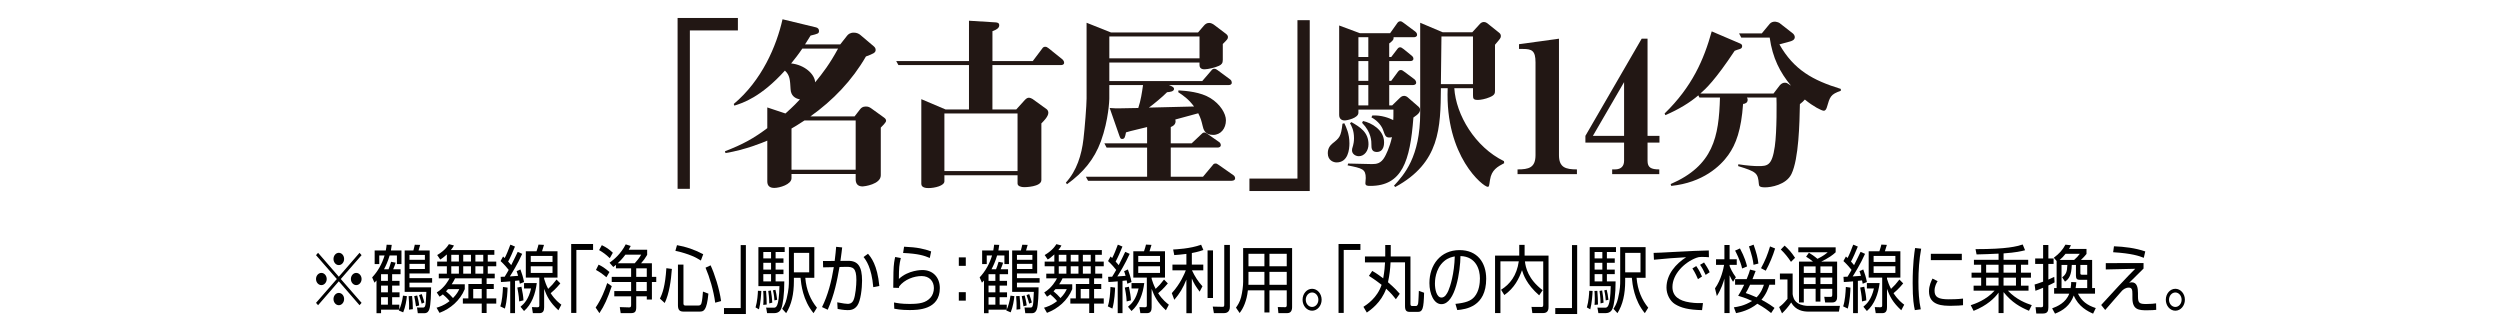 <?xml version="1.0" encoding="UTF-8"?>
<svg id="_レイヤー_2" data-name="レイヤー 2" xmlns="http://www.w3.org/2000/svg" viewBox="0 0 255.118 34.016">
  <g id="_レイヤー_2-2" data-name="レイヤー 2">
    <g id="txt_05">
      <g>
        <path d="M70.399,19.269h-1.253V1.834h6.154v1.272h-4.901v16.162Z" style="fill: #221714;"/>
        <path d="M89.882,13.021v4.864c0,.936-1.721,1.141-1.852,1.141-.562,0-.711-.354-.711-.729v-.542h-6.548v.43c0,.637-1.216.992-1.759.992-.449,0-.711-.206-.711-.655v-4.172c-.468.206-2.244.936-4.265,1.272l-.057-.188c1.814-.691,2.956-1.328,4.321-2.356v-2.114l1.853.617c.86-.767,1.253-1.197,1.478-1.44-.523-.094-.917-.393-.954-1.028-.056-.973-.074-1.44-.58-1.908-2.45,2.712-4.303,3.311-5.163,3.573l-.056-.169c2.862-2.395,4.358-5.893,4.976-8.643l3.405.823c.187.037.317.168.317.355,0,.28-.093.299-.86.486-.131.206-.337.523-.562.897h3.592l.692-.879c.112-.149.318-.318.692-.318.3,0,.523.112.674.243l1.328,1.123c.112.094.225.205.225.393,0,.3-.243.393-.992.674-1.402,2.432-3.349,4.471-5.668,6.117h4.509l.58-.748c.093-.112.243-.263.561-.263.243,0,.374.057.562.188l1.272.917c.131.093.243.187.243.355,0,.168-.412.561-.543.691ZM81.875,4.958c-.43.636-.748,1.029-1.141,1.516,1.347.131,2.413,1.085,2.45,1.927.786-.954,1.497-1.89,2.339-3.442h-3.648ZM87.319,12.291h-5.22c-.562.374-1.122.711-1.328.823v4.209h6.548v-5.032Z" style="fill: #221714;"/>
        <path d="M108.253,6.642h-6.979v4.527h2.433l.897-.991c.037-.038.206-.206.374-.206.131,0,.318.074.394.131l1.421,1.029c.057.037.188.168.188.374,0,.393-.523.897-.711,1.085v5.78c0,.711-1.684.729-1.739.729-.318,0-.692-.094-.692-.374v-.842h-7.465v.617c0,.449-.973.692-1.627.692-.243,0-.729-.037-.729-.431v-8.643l2.469,1.048h2.395v-4.527h-7.202l-.225-.411h7.427V2.115l2.731.169c.188.019.355.056.355.299,0,.28-.28.449-.692.599v3.05h4.116l.973-1.291c.056-.094.149-.169.299-.169.131,0,.206.057.337.15l1.422,1.141c.037.037.168.169.168.337,0,.188-.168.243-.336.243ZM103.838,11.58h-7.465v5.874h7.465v-5.874Z" style="fill: #221714;"/>
        <path d="M125.701,18.447h-14.667l-.225-.412h6.249v-2.975h-4.135l-.225-.43h4.359v-1.665c-.281.074-1.44.355-1.684.411-.15.038-.263.075-.468.131-.094.468-.131.674-.394.674-.168,0-.187-.075-.299-.374l-.973-2.787c.468.037.692.037.916.037.562,0,1.44-.037,2.002-.037.262-.786.374-1.553.486-2.339h-3.442v1.403c0,.056-.056,2.133-.86,4.34-.692,1.853-1.777,3.161-3.461,4.378l-.112-.169c1.104-1.197,1.609-2.824,1.796-4.452.132-1.085.318-3.461.318-4.135V2.321l2.488.991h8.886l.58-.673c.168-.206.337-.3.562-.3.149,0,.355.075.561.243l1.16.879c.168.132.188.243.188.318,0,.188-.057.243-.524.711v1.628c0,.317-.112.468-.393.599-.355.168-1.122.355-1.459.355-.112,0-.524,0-.524-.431v-.262h-9.204v1.89h9.485l.935-1.085c.094-.112.15-.169.3-.169.056,0,.131,0,.337.149l1.291.954c.131.094.149.263.149.318,0,.188-.169.243-.318.243h-6.099l.262.112c.15.075.263.149.263.28,0,.281-.468.318-.711.337-.431.449-1.479,1.31-1.853,1.571.768-.019,4.06-.094,4.603-.112-.543-.748-1.123-1.141-1.609-1.459l.019-.187c.861.056,2.245.168,3.256.785,1.01.617,1.59,1.59,1.59,2.264,0,.842-.524,1.497-1.31,1.497-.86,0-.991-.599-1.066-.917-.112-.468-.188-.786-.449-1.291-.374.094-2.264.617-2.338.636.131.524-.3.692-.468.768v1.665h2.133l.991-.936c.112-.112.168-.168.299-.168.112,0,.15.019.337.149l1.179.823c.112.074.168.205.168.317,0,.188-.187.243-.317.243h-4.789v2.975h3.292l.973-1.16c.075-.111.15-.187.3-.187.112,0,.149.019.337.149l1.496,1.048c.112.075.169.206.169.318,0,.187-.188.243-.337.243ZM122.408,3.724h-9.204v2.226h9.204v-2.226Z" style="fill: #221714;"/>
        <path d="M132.401,2.059h1.254v17.435h-6.154v-1.271h4.9V2.059Z" style="fill: #221714;"/>
        <path d="M136.396,16.576c-.318,0-.898-.206-.898-.936,0-.486.206-.767.468-.991.729-.58.879-.692,1.029-2.021l.187-.056c.188.393.523,1.065.523,2.058,0,.617-.131,1.945-1.309,1.945ZM144.234,11.993c-.337,4.471-1.16,6.978-4.396,6.978-.243,0-.505,0-.505-.262,0-.037.037-.449.037-.543,0-.916-.355-.991-1.852-1.291l.056-.187c.374,0,2.077.056,2.414.056.467,0,.935-.037,1.328-.748.074-.131.505-.936.729-2.002-.075.02-.15.038-.262.038-.375,0-.431-.169-.637-.749-.112-.336-.468-.916-1.197-1.309l.094-.188c.917-.056,1.721.262,2.133.468.019-.243.019-.337.019-1.066h-3.573v.318c0,.542-1.16.785-1.403.785-.336,0-.561-.187-.561-.561V2.601l2.113.786h3.087l.729-1.029c.075-.112.169-.187.318-.187.112,0,.206.074.337.168l1.179.879c.111.094.187.188.187.337,0,.188-.187.243-.337.243h-2.058c.019.243-.075.355-.449.637v1.384h.206l.617-.805c.094-.131.169-.187.3-.187.074,0,.168.037.355.187l.804.655c.112.094.188.187.188.318,0,.187-.149.243-.318.243h-2.151v2.02h.206l.674-.916c.056-.075.131-.188.299-.188.131,0,.206.057.355.169l1.029.767c.094.075.187.206.187.355,0,.188-.187.243-.336.243h-2.414v2.076h.3l.748-.729c.188-.187.3-.243.486-.243.094,0,.262.057.355.15l1.123.973c.093.093.131.168.131.28,0,.243-.112.431-.674.805ZM138.659,15.94c-.299,0-.691-.206-.691-.599,0-.112,0-.15.112-.506.037-.149.093-.393.093-.729,0-.804-.243-1.234-.411-1.533l.149-.112c.86.505,1.74,1.01,1.74,2.264,0,.654-.412,1.216-.992,1.216ZM139.633,3.798h-1.011v2.021h1.011v-2.021ZM139.633,6.231h-1.011v2.02h1.011v-2.02ZM139.633,8.681h-1.011v2.076h1.011v-2.076ZM140.493,15.509c-.543,0-.543-.449-.543-.692,0-.411,0-1.31-.954-2.282l.094-.187c.86.187,2.151.897,2.151,2.17,0,.168,0,.991-.748.991ZM152.053,18.334c-.093.654-.093.729-.243.729-.43,0-4.358-3.068-4.078-10.064h-.692c-.037,4.04-.093,7.613-4.657,10.083l-.132-.131c1.029-1.123,2.676-2.919,2.676-7.445V2.321l2.301.973h3.012l.805-.879c.094-.094.225-.169.374-.169.168,0,.28.075.337.112l1.216.973c.075.057.188.169.188.337,0,.206-.057.262-.599.898v4.658c0,.28,0,.486-.58.711-.394.168-.898.262-1.16.262-.468,0-.505-.131-.505-.486v-.711h-1.908c.168,2.712,2.113,6.005,5.069,7.445l.019.206c-.673.355-1.29.691-1.44,1.684ZM150.314,3.724h-3.218c0,.393-.057,4.396-.057,4.863h3.274V3.724Z" style="fill: #221714;"/>
        <path d="M154.861,17.773v-.486c1.142,0,1.834-.168,1.834-1.459V6.362c0-1.197-.374-1.366-1.291-1.366h-.393v-.486l4.078-.561v11.879c0,1.253.654,1.459,1.833,1.459v.486h-6.062Z" style="fill: #221714;"/>
        <path d="M168.128,14.555v1.853c0,.691.355.879,1.197.879v.486h-4.808v-.486h.28c.674,0,.936-.374.936-.879v-1.853h-3.947v-.692l5.743-9.914h.599v9.914h1.216v.692h-1.216ZM165.733,8.382l-3.181,5.48h3.181v-5.48Z" style="fill: #221714;"/>
        <path d="M186.406,11c-.037.112-.112.3-.299.3-.206,0-1.066-.431-1.927-1.142-.132.15-.3.318-.506.468-.037,1.946-.112,5.575-.86,7.128-.542,1.122-2.133,1.365-2.675,1.365-.617,0-.636-.149-.655-.355-.093-1.104-.225-1.234-2.113-1.814l.019-.187c.954.149,1.627.187,2.039.187.936,0,1.403-.037,1.684-2.002.225-1.533.188-4.77.168-4.994h-3.012c.038.056.075.112.075.225,0,.317-.262.411-.468.43-.188,2.638-.711,4.097-1.516,5.22-.804,1.122-2.581,2.806-5.817,3.143l-.057-.188c4.359-1.889,4.92-4.808,5.032-8.829h-2.095l-.112-.225c-.823.711-2.002,1.44-3.367,2.021l-.075-.169c2.806-2.731,4.003-5.481,4.808-8.381l2.844,1.216c.131.057.262.112.262.281,0,.205-.112.262-.28.317-.243.075-.262.075-.486.169-2.002,3.012-2.956,3.891-3.498,4.358h7.464l.599-.785c.056-.075.243-.318.562-.318.187,0,.262.056.617.3-1.123-1.366-1.871-2.807-2.17-4.901h-2.9l-.225-.431h2.32l.805-.973c.149-.169.336-.225.561-.225.038,0,.318.056.431.131l1.365,1.066c.057.037.206.206.206.374,0,.318-.337.412-.543.468l-1.028.28c1.478,2.601,3.404,3.667,6.267,4.546v.188c-1.048.374-1.104.58-1.44,1.739Z" style="fill: #221714;"/>
      </g>
      <g>
        <path d="M32.458,31.145l-.209-.24,2.122-2.433-2.122-2.433.209-.24,2.116,2.439,2.115-2.439.209.24-2.122,2.433,2.122,2.433-.209.24-2.115-2.44-2.116,2.44ZM33.34,28.472c0,.338-.242.623-.542.623-.301,0-.549-.278-.549-.623,0-.346.248-.623.549-.623.3,0,.542.285.542.623ZM35.116,26.43c0,.33-.235.623-.542.623-.301,0-.542-.285-.542-.623,0-.354.248-.631.542-.631.307,0,.542.285.542.631ZM35.116,30.514c0,.338-.235.631-.542.631-.301,0-.542-.286-.542-.631,0-.346.248-.623.542-.623.307,0,.542.285.542.623ZM36.898,28.472c0,.338-.241.623-.548.623-.294,0-.542-.278-.542-.623,0-.346.248-.623.542-.623.307,0,.548.285.548.623Z"/>
        <path d="M39.649,27.481c.065-.157.189-.488.262-.766l.463.09c-.059.195-.149.443-.254.676h.757v.503h-.861v.676h.757v.488h-.757v.683h.757v.496h-.757v.766h.731v.487c.137-.292.307-.848.378-1.411l.398.053c-.039.397-.149,1.111-.378,1.651l-.451-.188.046-.083h-1.854v.36h-.464v-3.341c-.046.053-.078.083-.209.226l-.235-.54c.575-.608,1.013-1.382,1.267-2.237h-.542v.878h-.47v-1.389h1.137c.052-.255.064-.42.084-.586l.523.016c-.026.218-.046.345-.085.57h1.077v1.389h-.464v-.878h-.744c-.177.601-.379,1.043-.575,1.411h.464ZM38.891,27.984l-.006.008v.668h.698v-.676h-.692ZM39.584,29.148h-.698v.683h.698v-.683ZM39.584,30.327h-.698v.766h.698v-.766ZM43.848,25.559v2.35h-2.063v.473h2.312v.466h-2.312v.473h2.207c0,.519-.032,1.84-.183,2.245-.071.188-.177.397-.522.397h-.653l-.078-.585.549.008c.117,0,.216.007.274-.15.071-.188.078-.398.13-1.449h-2.214v-4.227h.889c.065-.218.117-.48.144-.586l.549.016c-.085.33-.131.465-.163.57h1.136ZM41.739,31.595c.026-.405-.007-1.044-.039-1.374l.353-.015c.046.383.078.923.078,1.344l-.392.045ZM43.359,26.017h-1.574v.495h1.574v-.495ZM43.359,26.925h-1.574v.525h1.574v-.525ZM42.451,31.257c-.085-.57-.117-.773-.183-1.036l.307-.067c.059.218.17.676.202,1.014l-.326.09ZM43.032,30.987c-.065-.255-.091-.338-.268-.871l.274-.104c.183.548.202.607.268.855l-.274.12Z"/>
        <path d="M44.568,29.846c.79-.48,1.208-1.247,1.3-1.441h-1.091v-.48h.823v-.751h-.986v-.48h.986v-.729c-.359.323-.483.398-.673.519l-.313-.458c.28-.165.836-.519,1.195-1.111l.516.135c-.065.12-.124.233-.313.466h4.435v.488h-.673v.69h.868v.48h-.868v.751h.712v.48h-.829v.578h.731v.51h-.731v.961h.985v.525h-.985v.961h-.497v-.961h-1.927v-.525h.562v-1.471h1.364v-.578h-2.723c-.099.202-.144.308-.34.601h1.332v.495c-.483,1.171-1.456,1.997-2.579,2.425l-.301-.525c.281-.083.758-.226,1.332-.676-.287-.346-.555-.57-.692-.684-.144.113-.183.144-.333.233l-.287-.428ZM45.717,29.508c-.039.037-.085.098-.202.218.234.18.528.473.712.69.398-.413.522-.661.64-.908h-1.149ZM46.828,26.002h-.777v.69h.777v-.69ZM46.828,27.173h-.777v.751h.777v-.751ZM48.062,26.002h-.79v.69h.79v-.69ZM48.062,27.173h-.79v.751h.79v-.751ZM49.159,29.493h-.868v.961h.868v-.961ZM49.316,26.002h-.804v.69h.804v-.69ZM49.316,27.173h-.804v.751h.804v-.751Z"/>
        <path d="M51.054,31.264c.189-.555.248-1.358.274-1.981l.47.067c-.006.323-.046,1.321-.274,2.14l-.47-.226ZM53.288,25.905c-.464,1.043-1.071,2.012-1.261,2.305.131-.008.726-.053.843-.061-.059-.225-.111-.367-.15-.48l.386-.173c.137.346.294.856.372,1.284l-.431.173c-.04-.226-.046-.256-.065-.338l-.425.045v3.296h-.49v-3.243c-.378.037-.646.053-.946.067l-.033-.533c.184,0,.262,0,.412-.008.229-.36.326-.548.411-.697-.111-.15-.477-.578-.829-.901l.254-.466c.104.098.118.113.164.158.163-.285.411-.894.581-1.366l.47.195c-.189.48-.516,1.216-.698,1.531.189.202.268.308.313.368.326-.639.496-1.007.666-1.359l.457.203ZM52.981,30.761c-.007-.202-.026-.562-.189-1.419l.418-.082c.13.653.183.924.209,1.389l-.438.112ZM53.118,31.302c.392-.323.829-.781,1.078-1.862h-.719v-.555h1.3c-.138,1.104-.517,2.177-1.3,2.853l-.359-.436ZM57.18,28.922c-.444.548-.901.931-.986.998.47.714.875,1.007,1.091,1.172l-.301.57c-.882-.818-1.182-1.434-1.456-2.185v1.877c0,.308-.072.601-.471.601h-.679l-.098-.616.555.016c.196.007.202-.098.202-.203v-2.822h-1.378v-2.688h1.091c.104-.286.177-.578.202-.684l.562.03c-.059.225-.144.48-.202.653h1.58v2.688h-1.364v.12c.091.285.189.607.411,1.028.392-.376.464-.45.855-.953l.386.397ZM56.383,26.115h-2.221v.615h2.221v-.615ZM56.383,27.173h-2.221v.676h2.221v-.676Z"/>
        <path d="M60.521,25.506h-1.704v6.427h-.529v-7.034h2.233v.607Z"/>
        <path d="M60.784,31.385c.601-.879.96-1.832,1.182-2.5l.464.314c-.444,1.299-.744,1.968-1.261,2.756l-.385-.57ZM61.881,28.291c-.47-.391-.718-.556-1.064-.743l.268-.54c.34.157.595.315,1.11.75l-.313.533ZM62.227,26.347c-.405-.391-.692-.593-1.091-.825l.28-.504c.49.248.712.391,1.124.773l-.313.556ZM66.041,25.484v.525c-.222.376-.326.519-.62.856h1.104v1.389h.444v.525h-.444v1.787h-.522v-.323h-1.077v1.111c0,.487-.164.601-.568.601h-1.019l-.092-.616.934.03c.15.008.223-.045.223-.218v-.908h-1.718v-.54h1.718v-.924h-1.979v-.525h1.979v-.871h-1.548v-.353c-.085.067-.138.112-.269.218l-.385-.436c.45-.323,1.149-.894,1.652-1.877l.509.165c-.085.165-.098.188-.202.383h1.881ZM63.82,25.987c-.313.428-.652.759-.783.879h1.737c.261-.285.444-.519.659-.879h-1.613ZM66.002,27.383h-1.077v.871h1.077v-.871ZM66.002,28.78h-1.077v.924h1.077v-.924Z"/>
        <path d="M67.341,30.469c.268-.525.542-1.284.66-3.101l.562.075c-.085,1.163-.269,2.529-.731,3.476l-.49-.45ZM71.521,26.587c-.47-.3-1.169-.676-2.6-.991l.164-.578c.96.173,1.697.421,2.678.924l-.242.646ZM69.745,27v3.949c0,.098.013.232.189.232h1.332c.229,0,.281-.143.313-.232.079-.226.131-.879.157-1.194l.555.211c-.17,1.778-.496,1.831-.901,1.831h-1.633c-.353,0-.574-.12-.574-.638v-4.159h.562ZM72.984,30.889c-.163-1.238-.568-2.598-.986-3.573l.517-.24c.404.871.901,2.388,1.07,3.648l-.601.165Z"/>
        <path d="M76.114,32.045h-2.233v-.608h1.704v-6.426h.529v7.034Z"/>
        <path d="M77.103,31.37c.184-.615.235-1.396.242-1.696l.346.015c-.013.301-.071,1.262-.241,1.877l-.347-.195ZM80.075,25.716h-.927v.653h.803v.451h-.803v.69h.803v.465h-.803v.743h.888c.007,1.299-.15,2.396-.313,2.771-.052.128-.202.466-.712.466h-.731l-.098-.563.751.008c.255,0,.555.015.607-2.2h-2.148v-3.979h2.684v.495ZM77.887,31.115c.013-.173.026-.323.026-.653,0-.413-.02-.578-.033-.773l.294-.008c.053.721.053.804.065,1.396l-.353.038ZM78.684,25.716h-.79v.653h.79v-.653ZM78.684,26.821h-.79v.69h.79v-.69ZM78.684,27.976h-.79v.743h.79v-.743ZM78.502,30.964c0-.57-.079-1.096-.105-1.276l.269-.045c.071.42.124.811.144,1.238l-.307.083ZM79.03,30.657c-.007-.165-.039-.57-.15-1.028l.249-.053c.064.255.137.593.176,1.014l-.274.067ZM83.099,25.221v3.131h-.921c.104,1.269.535,2.244,1.188,3.048l-.347.556c-1.097-1.314-1.267-2.958-1.325-3.604h-.68v.33c0,1.321-.241,2.417-.79,3.273l-.405-.443c.138-.218.34-.525.457-1.036.229-.953.229-1.464.229-1.824v-3.431h2.593ZM82.576,25.807h-1.561v1.981h1.561v-1.981Z"/>
        <path d="M85.941,25.251c-.026.24-.059.54-.177,1.374l.784-.008c1.012-.008,1.424.586,1.424,2.027,0,.758-.138,2.057-.49,2.545-.313.442-.731.458-.979.458-.411,0-.862-.091-1.025-.12l-.039-.676c.568.12.946.157,1.077.157.092,0,.418,0,.588-.391.196-.45.287-1.493.287-2.042,0-1.238-.346-1.358-1.064-1.344l-.659.016c-.248,1.396-.51,2.785-1.202,4.361l-.581-.271c.595-1.193.967-2.612,1.202-4.076l-1.091.022-.013-.646,1.194-.008c.085-.66.118-1.051.15-1.441l.614.061ZM89.115,29.305c-.17-2.02-.751-2.771-.993-3.078l.451-.33c.307.346.953,1.126,1.162,3.288l-.62.12Z"/>
        <path d="M91.924,26.332c-.163.713-.189.961-.196,2.132.973-.908,2.299-.908,2.403-.908,1.071,0,1.776.743,1.776,1.847,0,2.237-2.299,2.237-3.108,2.237-.209,0-.85,0-1.541-.136l-.026-.638c.313.061.751.15,1.574.15,1.051,0,1.665-.112,2.142-.631.229-.248.353-.623.353-.983,0-.706-.457-1.231-1.254-1.231-.771,0-1.737.338-2.292,1.059-.014.067-.014.083-.02.15l-.581-.015c.006-.256.013-1.427.02-1.6.02-.849.11-1.238.176-1.539l.575.105ZM94.883,26.325c-.568-.24-1.143-.436-2.724-.511l.099-.638c1.345.053,2.076.226,2.763.48l-.138.668Z"/>
        <path d="M98.556,26.265v.863h-.712v-.863h.712ZM98.556,29.816v.863h-.712v-.863h.712Z"/>
        <path d="M101.641,27.481c.065-.157.189-.488.262-.766l.463.09c-.059.195-.149.443-.254.676h.757v.503h-.861v.676h.757v.488h-.757v.683h.757v.496h-.757v.766h.731v.487c.137-.292.307-.848.378-1.411l.398.053c-.039.397-.149,1.111-.378,1.651l-.451-.188.046-.083h-1.854v.36h-.464v-3.341c-.046.053-.078.083-.209.226l-.235-.54c.575-.608,1.013-1.382,1.267-2.237h-.542v.878h-.47v-1.389h1.137c.052-.255.064-.42.084-.586l.523.016c-.026.218-.046.345-.085.57h1.077v1.389h-.464v-.878h-.744c-.177.601-.379,1.043-.575,1.411h.464ZM100.883,27.984l-.006.008v.668h.698v-.676h-.692ZM101.576,29.148h-.698v.683h.698v-.683ZM101.576,30.327h-.698v.766h.698v-.766ZM105.841,25.559v2.35h-2.063v.473h2.312v.466h-2.312v.473h2.207c0,.519-.032,1.84-.183,2.245-.071.188-.177.397-.522.397h-.653l-.078-.585.549.008c.117,0,.216.007.274-.15.071-.188.078-.398.13-1.449h-2.214v-4.227h.889c.065-.218.117-.48.144-.586l.549.016c-.085.33-.131.465-.163.57h1.136ZM103.731,31.595c.026-.405-.007-1.044-.039-1.374l.353-.015c.046.383.078.923.078,1.344l-.392.045ZM105.351,26.017h-1.574v.495h1.574v-.495ZM105.351,26.925h-1.574v.525h1.574v-.525ZM104.443,31.257c-.085-.57-.117-.773-.183-1.036l.307-.067c.059.218.17.676.202,1.014l-.326.09ZM105.024,30.987c-.065-.255-.091-.338-.268-.871l.274-.104c.183.548.202.607.268.855l-.274.12Z"/>
        <path d="M106.56,29.846c.79-.48,1.208-1.247,1.3-1.441h-1.091v-.48h.823v-.751h-.986v-.48h.986v-.729c-.359.323-.483.398-.673.519l-.313-.458c.28-.165.836-.519,1.195-1.111l.516.135c-.065.12-.124.233-.313.466h4.435v.488h-.673v.69h.868v.48h-.868v.751h.712v.48h-.829v.578h.731v.51h-.731v.961h.985v.525h-.985v.961h-.497v-.961h-1.927v-.525h.562v-1.471h1.364v-.578h-2.723c-.099.202-.144.308-.34.601h1.332v.495c-.483,1.171-1.456,1.997-2.579,2.425l-.301-.525c.281-.083.758-.226,1.332-.676-.287-.346-.555-.57-.692-.684-.144.113-.183.144-.333.233l-.287-.428ZM107.71,29.508c-.039.037-.085.098-.202.218.234.18.528.473.712.69.398-.413.522-.661.64-.908h-1.149ZM108.82,26.002h-.777v.69h.777v-.69ZM108.82,27.173h-.777v.751h.777v-.751ZM110.054,26.002h-.79v.69h.79v-.69ZM110.054,27.173h-.79v.751h.79v-.751ZM111.151,29.493h-.868v.961h.868v-.961ZM111.308,26.002h-.804v.69h.804v-.69ZM111.308,27.173h-.804v.751h.804v-.751Z"/>
        <path d="M113.047,31.264c.189-.555.248-1.358.274-1.981l.47.067c-.006.323-.046,1.321-.274,2.14l-.47-.226ZM115.28,25.905c-.464,1.043-1.071,2.012-1.261,2.305.131-.008.726-.053.843-.061-.059-.225-.111-.367-.15-.48l.386-.173c.137.346.294.856.372,1.284l-.431.173c-.04-.226-.046-.256-.065-.338l-.425.045v3.296h-.49v-3.243c-.378.037-.646.053-.946.067l-.033-.533c.184,0,.262,0,.412-.008.229-.36.326-.548.411-.697-.111-.15-.477-.578-.829-.901l.254-.466c.104.098.118.113.164.158.163-.285.411-.894.581-1.366l.47.195c-.189.48-.516,1.216-.698,1.531.189.202.268.308.313.368.326-.639.496-1.007.666-1.359l.457.203ZM114.973,30.761c-.007-.202-.026-.562-.189-1.419l.418-.082c.13.653.183.924.209,1.389l-.438.112ZM115.11,31.302c.392-.323.829-.781,1.078-1.862h-.719v-.555h1.3c-.138,1.104-.517,2.177-1.3,2.853l-.359-.436ZM119.173,28.922c-.444.548-.901.931-.986.998.47.714.875,1.007,1.091,1.172l-.301.57c-.882-.818-1.182-1.434-1.456-2.185v1.877c0,.308-.072.601-.471.601h-.679l-.098-.616.555.016c.196.007.202-.098.202-.203v-2.822h-1.378v-2.688h1.091c.104-.286.177-.578.202-.684l.562.03c-.059.225-.144.48-.202.653h1.58v2.688h-1.364v.12c.091.285.189.607.411,1.028.392-.376.464-.45.855-.953l.386.397ZM118.376,26.115h-2.221v.615h2.221v-.615ZM118.376,27.173h-2.221v.676h2.221v-.676Z"/>
        <path d="M121.623,27h1.169v.586h-1.156c.301.638.627,1.148,1.071,1.629l-.287.548c-.418-.563-.582-.833-.797-1.344v3.543h-.556v-3.431c-.333.841-.673,1.412-1.234,2.064l-.254-.683c.881-.954,1.306-2.005,1.43-2.327h-1.365v-.586h1.424v-1.089c-.45.061-.895.098-1.24.12l-.111-.57c.261-.015,1.757-.075,2.854-.488l.229.541c-.223.075-.556.195-1.176.308v1.179ZM123.784,30.409h-.555v-4.857h.555v4.857ZM125.508,31.302c0,.57-.386.653-.601.653h-1.032l-.117-.668.94.022c.195.007.234-.016.234-.226v-6.089h.575v6.307Z"/>
        <path d="M131.857,31.325c0,.548-.294.631-.516.631h-.882l-.065-.623.765.015c.11,0,.149-.09.149-.202v-1.517h-1.763v2.26h-.516v-2.26h-1.686c-.117,1.088-.477,1.854-.843,2.312l-.372-.548c.15-.21.393-.556.522-1.065.131-.533.209-1.149.209-1.555v-3.461h4.996v6.014ZM129.03,27.744h-1.627v.931c0,.271,0,.301-.006.391h1.633v-1.321ZM129.03,25.897h-1.627v1.276h1.627v-1.276ZM131.308,25.897h-1.763v1.276h1.763v-1.276ZM131.308,27.744h-1.763v1.321h1.763v-1.321Z"/>
        <path d="M134.869,30.589c0,.615-.438,1.118-.973,1.118-.542,0-.973-.503-.973-1.118,0-.623.438-1.119.973-1.119.529,0,.973.488.973,1.119ZM133.25,30.589c0,.405.287.735.646.735.353,0,.64-.33.64-.735,0-.421-.294-.743-.64-.743-.353,0-.646.33-.646.743Z"/>
        <path d="M138.827,25.506h-1.704v6.427h-.529v-7.034h2.233v.607Z"/>
        <path d="M142.446,30.537c-.216-.278-.489-.623-.992-1.073-.51,1.426-1.62,2.191-1.973,2.432l-.347-.585c.314-.203,1.398-.886,1.855-2.245-.646-.503-1.059-.766-1.293-.916l.339-.503c.209.12.497.285,1.117.759.137-.759.17-1.262.189-1.63h-2.051v-.601h2.07v-1.171h.562v1.171h2.012v4.82c0,.165.032.232.176.232h.386c.17,0,.209-.21.222-.271.033-.149.065-1.141.072-1.276l.535.195c-.039,1.629-.156,1.952-.627,1.952h-.829c-.326,0-.49-.112-.49-.578v-4.475h-1.476c-.032.646-.098,1.276-.262,2.027.719.623,1.006.953,1.202,1.179l-.398.556Z"/>
        <path d="M148.521,31.009c1.025-.104,1.567-.293,1.933-.713.503-.578.568-1.435.568-1.892,0-.879-.379-2.223-1.985-2.275-.013,1.509-.503,4.91-1.946,4.91-.764,0-1.222-1.051-1.222-2.154,0-1.862,1.137-3.363,3.076-3.363,1.815,0,2.717,1.275,2.717,2.928,0,2.853-2.09,3.115-2.951,3.19l-.189-.631ZM147.365,26.655c-.934.789-.934,2.095-.934,2.29,0,.563.163,1.419.672,1.419.347,0,.562-.397.692-.684.196-.442.614-1.749.66-3.513-.235.045-.66.12-1.091.487Z"/>
        <path d="M155.033,24.989h.549v1.096h2.442v5.226c0,.172,0,.638-.542.638h-1.11l-.085-.631,1.013.008c.085,0,.183-.008.183-.195v-4.459h-1.868c.072.623.32,1.816,1.81,2.942l-.359.525c-1.293-1.133-1.606-2.109-1.75-2.567-.307.856-.758,1.81-1.803,2.538l-.333-.541c.901-.556,1.6-1.441,1.809-2.897h-1.874v5.277h-.549v-5.863h2.469v-1.096Z"/>
        <path d="M160.945,32.045h-2.234v-.608h1.705v-6.426h.529v7.034Z"/>
        <path d="M161.934,31.37c.184-.615.235-1.396.242-1.696l.346.015c-.013.301-.071,1.262-.241,1.877l-.347-.195ZM164.906,25.716h-.927v.653h.803v.451h-.803v.69h.803v.465h-.803v.743h.888c.007,1.299-.15,2.396-.313,2.771-.052.128-.202.466-.712.466h-.731l-.098-.563.751.008c.255,0,.555.015.607-2.2h-2.148v-3.979h2.684v.495ZM162.718,31.115c.013-.173.026-.323.026-.653,0-.413-.02-.578-.033-.773l.294-.008c.053.721.053.804.065,1.396l-.353.038ZM163.515,25.716h-.79v.653h.79v-.653ZM163.515,26.821h-.79v.69h.79v-.69ZM163.515,27.976h-.79v.743h.79v-.743ZM163.332,30.964c0-.57-.078-1.096-.104-1.276l.268-.045c.071.42.124.811.144,1.238l-.308.083ZM163.861,30.657c-.006-.165-.039-.57-.15-1.028l.248-.053c.065.255.138.593.177,1.014l-.274.067ZM167.929,25.221v3.131h-.92c.104,1.269.535,2.244,1.188,3.048l-.347.556c-1.097-1.314-1.267-2.958-1.325-3.604h-.68v.33c0,1.321-.241,2.417-.79,3.273l-.405-.443c.138-.218.34-.525.458-1.036.229-.953.229-1.464.229-1.824v-3.431h2.592ZM167.408,25.807h-1.562v1.981h1.562v-1.981Z"/>
        <path d="M174.39,26.249c-.209-.015-.412-.03-.673-.03-.359,0-.457.038-.607.091-1.241.465-2.442,1.682-2.442,2.973,0,.938.659,1.411,1.776,1.576.588.091,1.051.075,1.339.068l-.092.721c-1.378-.03-2.142-.226-2.769-.616-.522-.33-.862-1.014-.862-1.682,0-1.366.967-2.433,2.005-3.101-1.287.067-1.907.128-3.285.256l-.032-.698c.542,0,3.507-.188,4.166-.203.184-.008,1.332-.037,1.463-.045l.014.69ZM173.273,28.487c-.065-.15-.268-.638-.568-1.096l.393-.24c.319.45.482.818.587,1.065l-.411.271ZM174.057,28.051c-.229-.473-.32-.668-.568-1.028l.404-.24c.164.232.451.684.575.999l-.411.27Z"/>
        <path d="M176.853,28.757c-.104-.165-.216-.338-.353-.661v3.852h-.529v-3.514c-.104.368-.319,1.066-.771,1.779l-.189-.788c.634-.878.869-2.042.928-2.395h-.823v-.571h.855v-1.456h.529v1.456h.731v.571h-.731v.112c.091.232.274.661.64,1.148l-.287.466ZM181.144,28.487v.57h-.582c-.117.376-.312.946-.81,1.532.745.397,1.124.675,1.333.833l-.347.525c-.229-.188-.659-.54-1.404-.953-.855.676-1.724.871-2.175.961l-.222-.594c.379-.052,1.058-.149,1.854-.646-.659-.308-1.13-.45-1.417-.532.131-.211.313-.496.614-1.127h-.928v-.57h1.182c.196-.465.274-.729.347-.976l.568.143c-.111.3-.196.533-.32.833h2.306ZM177.781,27.398c-.203-.863-.641-1.674-.719-1.824l.496-.225c.49.908.646,1.517.726,1.839l-.503.21ZM178.591,29.057c-.209.458-.32.646-.444.849.202.067.522.173,1.11.436.483-.495.653-1.014.744-1.284h-1.41ZM178.943,27.023c-.059-.533-.144-.855-.464-1.884l.471-.173c.287.833.418,1.291.489,1.929l-.496.128ZM179.707,27.369c.425-.781.667-1.374.921-2.223l.517.21c-.223.744-.575,1.584-.954,2.268l-.483-.255Z"/>
        <path d="M182.934,27.916v2.102c.039.24.104.623.49.894.365.263.914.301,1.012.301h3.324l-.104.585h-3.121c-.536,0-1.307-.127-1.751-.931-.254.397-.633.826-.934,1.111l-.294-.646c.262-.188.477-.376.85-.834v-1.981h-.771v-.601h1.3ZM182.764,26.723c-.261-.406-.633-.879-1.038-1.262l.386-.397c.339.3.686.652,1.07,1.246l-.418.413ZM187.473,26.7v3.589c0,.24-.046.578-.51.578h-.712l-.091-.578.634.008c.11,0,.183-.022.183-.226v-.601h-1.208v1.307h-.49v-1.307h-1.208v1.396h-.49v-4.167h1.431c-.235-.194-.444-.353-.705-.503l.287-.405c.248.15.529.331.875.623.614-.308.849-.503,1.038-.668h-2.997v-.503h3.813v.503c-.346.315-.646.533-1.476.953h1.626ZM185.279,27.188h-1.208v.661h1.208v-.661ZM185.279,28.322h-1.208v.668h1.208v-.668ZM186.977,27.188h-1.208v.661h1.208v-.661ZM186.977,28.322h-1.208v.668h1.208v-.668Z"/>
        <path d="M188.089,31.264c.189-.555.248-1.358.274-1.981l.47.067c-.006.323-.046,1.321-.274,2.14l-.47-.226ZM190.322,25.905c-.464,1.043-1.071,2.012-1.261,2.305.131-.008.726-.053.843-.061-.059-.225-.111-.367-.15-.48l.386-.173c.137.346.294.856.372,1.284l-.431.173c-.04-.226-.046-.256-.065-.338l-.425.045v3.296h-.49v-3.243c-.378.037-.646.053-.946.067l-.033-.533c.184,0,.262,0,.412-.008.229-.36.326-.548.411-.697-.111-.15-.477-.578-.829-.901l.254-.466c.104.098.118.113.164.158.163-.285.411-.894.581-1.366l.47.195c-.189.48-.516,1.216-.698,1.531.189.202.268.308.313.368.326-.639.496-1.007.666-1.359l.457.203ZM190.015,30.761c-.007-.202-.026-.562-.189-1.419l.418-.082c.131.653.183.924.209,1.389l-.438.112ZM190.152,31.302c.392-.323.829-.781,1.078-1.862h-.719v-.555h1.3c-.138,1.104-.517,2.177-1.3,2.853l-.359-.436ZM194.215,28.922c-.444.548-.901.931-.986.998.47.714.875,1.007,1.091,1.172l-.301.57c-.882-.818-1.182-1.434-1.456-2.185v1.877c0,.308-.072.601-.471.601h-.679l-.099-.616.556.016c.196.007.202-.098.202-.203v-2.822h-1.378v-2.688h1.091c.104-.286.177-.578.202-.684l.562.03c-.059.225-.144.48-.202.653h1.581v2.688h-1.365v.12c.091.285.189.607.411,1.028.392-.376.464-.45.855-.953l.386.397ZM193.418,26.115h-2.221v.615h2.221v-.615ZM193.418,27.173h-2.221v.676h2.221v-.676Z"/>
        <path d="M196.05,25.379c-.202,1.104-.28,2.222-.28,3.37,0,1.006.052,1.952.241,2.815l-.607.083c-.104-.488-.222-1.052-.222-2.756,0-2.02.176-3.115.248-3.581l.62.068ZM197.729,28.69c-.111.18-.313.518-.313.983,0,.653.398.87,1.449.87.327,0,.901-.007,1.457-.074v.676c-.235.022-.568.06-1.195.06-.823,0-2.279,0-2.279-1.479,0-.601.248-1.081.359-1.299l.522.263ZM200.198,25.897v.646h-3.161v-.646h3.161Z"/>
        <path d="M204.457,26.512h2.515v.503h-.738v.812h1.019v.51h-1.019v.812h.771v.51h-2.109c.882.932,1.888,1.299,2.442,1.479l-.287.578c-.888-.376-1.743-.841-2.593-1.907v2.14h-.51v-2.087c-.397.556-1.169,1.313-2.547,1.861l-.294-.577c.432-.144,1.567-.519,2.437-1.487h-2.143v-.51h.771v-.812h-.98v-.51h.98v-.812h-.738v-.503h2.514v-.63c-.358.015-1.926.09-2.246.082l-.104-.54c3.259,0,4.219-.285,4.813-.474l.241.586c-.379.098-.914.232-2.194.323v.652ZM203.947,27.015h-1.267v.812h1.267v-.812ZM203.947,28.336h-1.267v.812h1.267v-.812ZM205.724,27.015h-1.268v.812h1.268v-.812ZM205.724,28.336h-1.268v.812h1.268v-.812Z"/>
        <path d="M209.663,28.817c-.183.098-.353.188-.633.315v2.245c0,.353-.085.615-.536.615h-.698l-.072-.646.575.008c.176,0,.195-.067.195-.21v-1.779c-.385.165-.574.232-.783.308l-.085-.639c.195-.052.307-.09.868-.292v-1.81h-.81v-.556h.81v-1.374h.536v1.374h.535v.556h-.535v1.599c.261-.112.443-.202.601-.277l.032.562ZM209.415,31.467c.516-.188,1.417-.578,1.744-1.501h-1.542v-.571h.255v-2.763l-.287-.33c.562-.428.882-.773,1.188-1.336l.562.06c-.059.128-.098.203-.195.376h1.782v.51c-.195.256-.47.519-.574.616h1.149v2.867h.294v.571h-1.744c.379.75.928,1.186,1.822,1.471l-.274.571c-.509-.218-1.509-.714-1.972-1.854-.373,1.036-1.104,1.539-1.914,1.854l-.294-.541ZM210.787,25.897c-.249.308-.334.397-.607.631h1.476c.222-.195.405-.383.588-.631h-1.456ZM211.883,28.802c-.02.21-.032.375-.072.593h1.183v-.841h-.765c-.268,0-.385-.104-.385-.42v-1.097h-.425c-.032,1.052-.28,1.419-.692,1.705l-.287-.443c.398-.301.503-.57.529-1.262h-.595v2.357h.928c.039-.218.052-.397.059-.615l.522.022ZM212.994,27.037h-.699v.849c0,.128.059.15.189.15h.51v-.999Z"/>
        <path d="M218.742,26.843v.562c-.49.488-.979.976-1.47,1.456.138-.045.196-.052.269-.052.555,0,.633.593.633,1.104v.315c0,.705.144.795.85.795.477,0,.771-.037.999-.067l.013.661c-.215.022-.457.045-.934.045-.81,0-1.496-.022-1.496-1.246v-.405c0-.413-.032-.661-.365-.661s-.542.181-.686.308c-.281.301-1.477,1.697-1.725,1.975l-.411-.511c.287-.3,1.534-1.674,1.796-1.951.81-.879,1.404-1.464,1.679-1.742l-3.005.067v-.646l3.854-.007ZM218.768,26.31c-.471-.188-1.208-.45-3.128-.571l.084-.607c1.078.045,2.155.173,3.194.525l-.15.653Z"/>
        <path d="M222.962,30.589c0,.615-.438,1.118-.973,1.118-.542,0-.974-.503-.974-1.118,0-.623.438-1.119.974-1.119.529,0,.973.488.973,1.119ZM221.342,30.589c0,.405.287.735.646.735.353,0,.64-.33.64-.735,0-.421-.294-.743-.64-.743-.353,0-.646.33-.646.743Z"/>
      </g>
      <rect width="255.118" height="34.016" style="fill: none;"/>
    </g>
  </g>
</svg>
